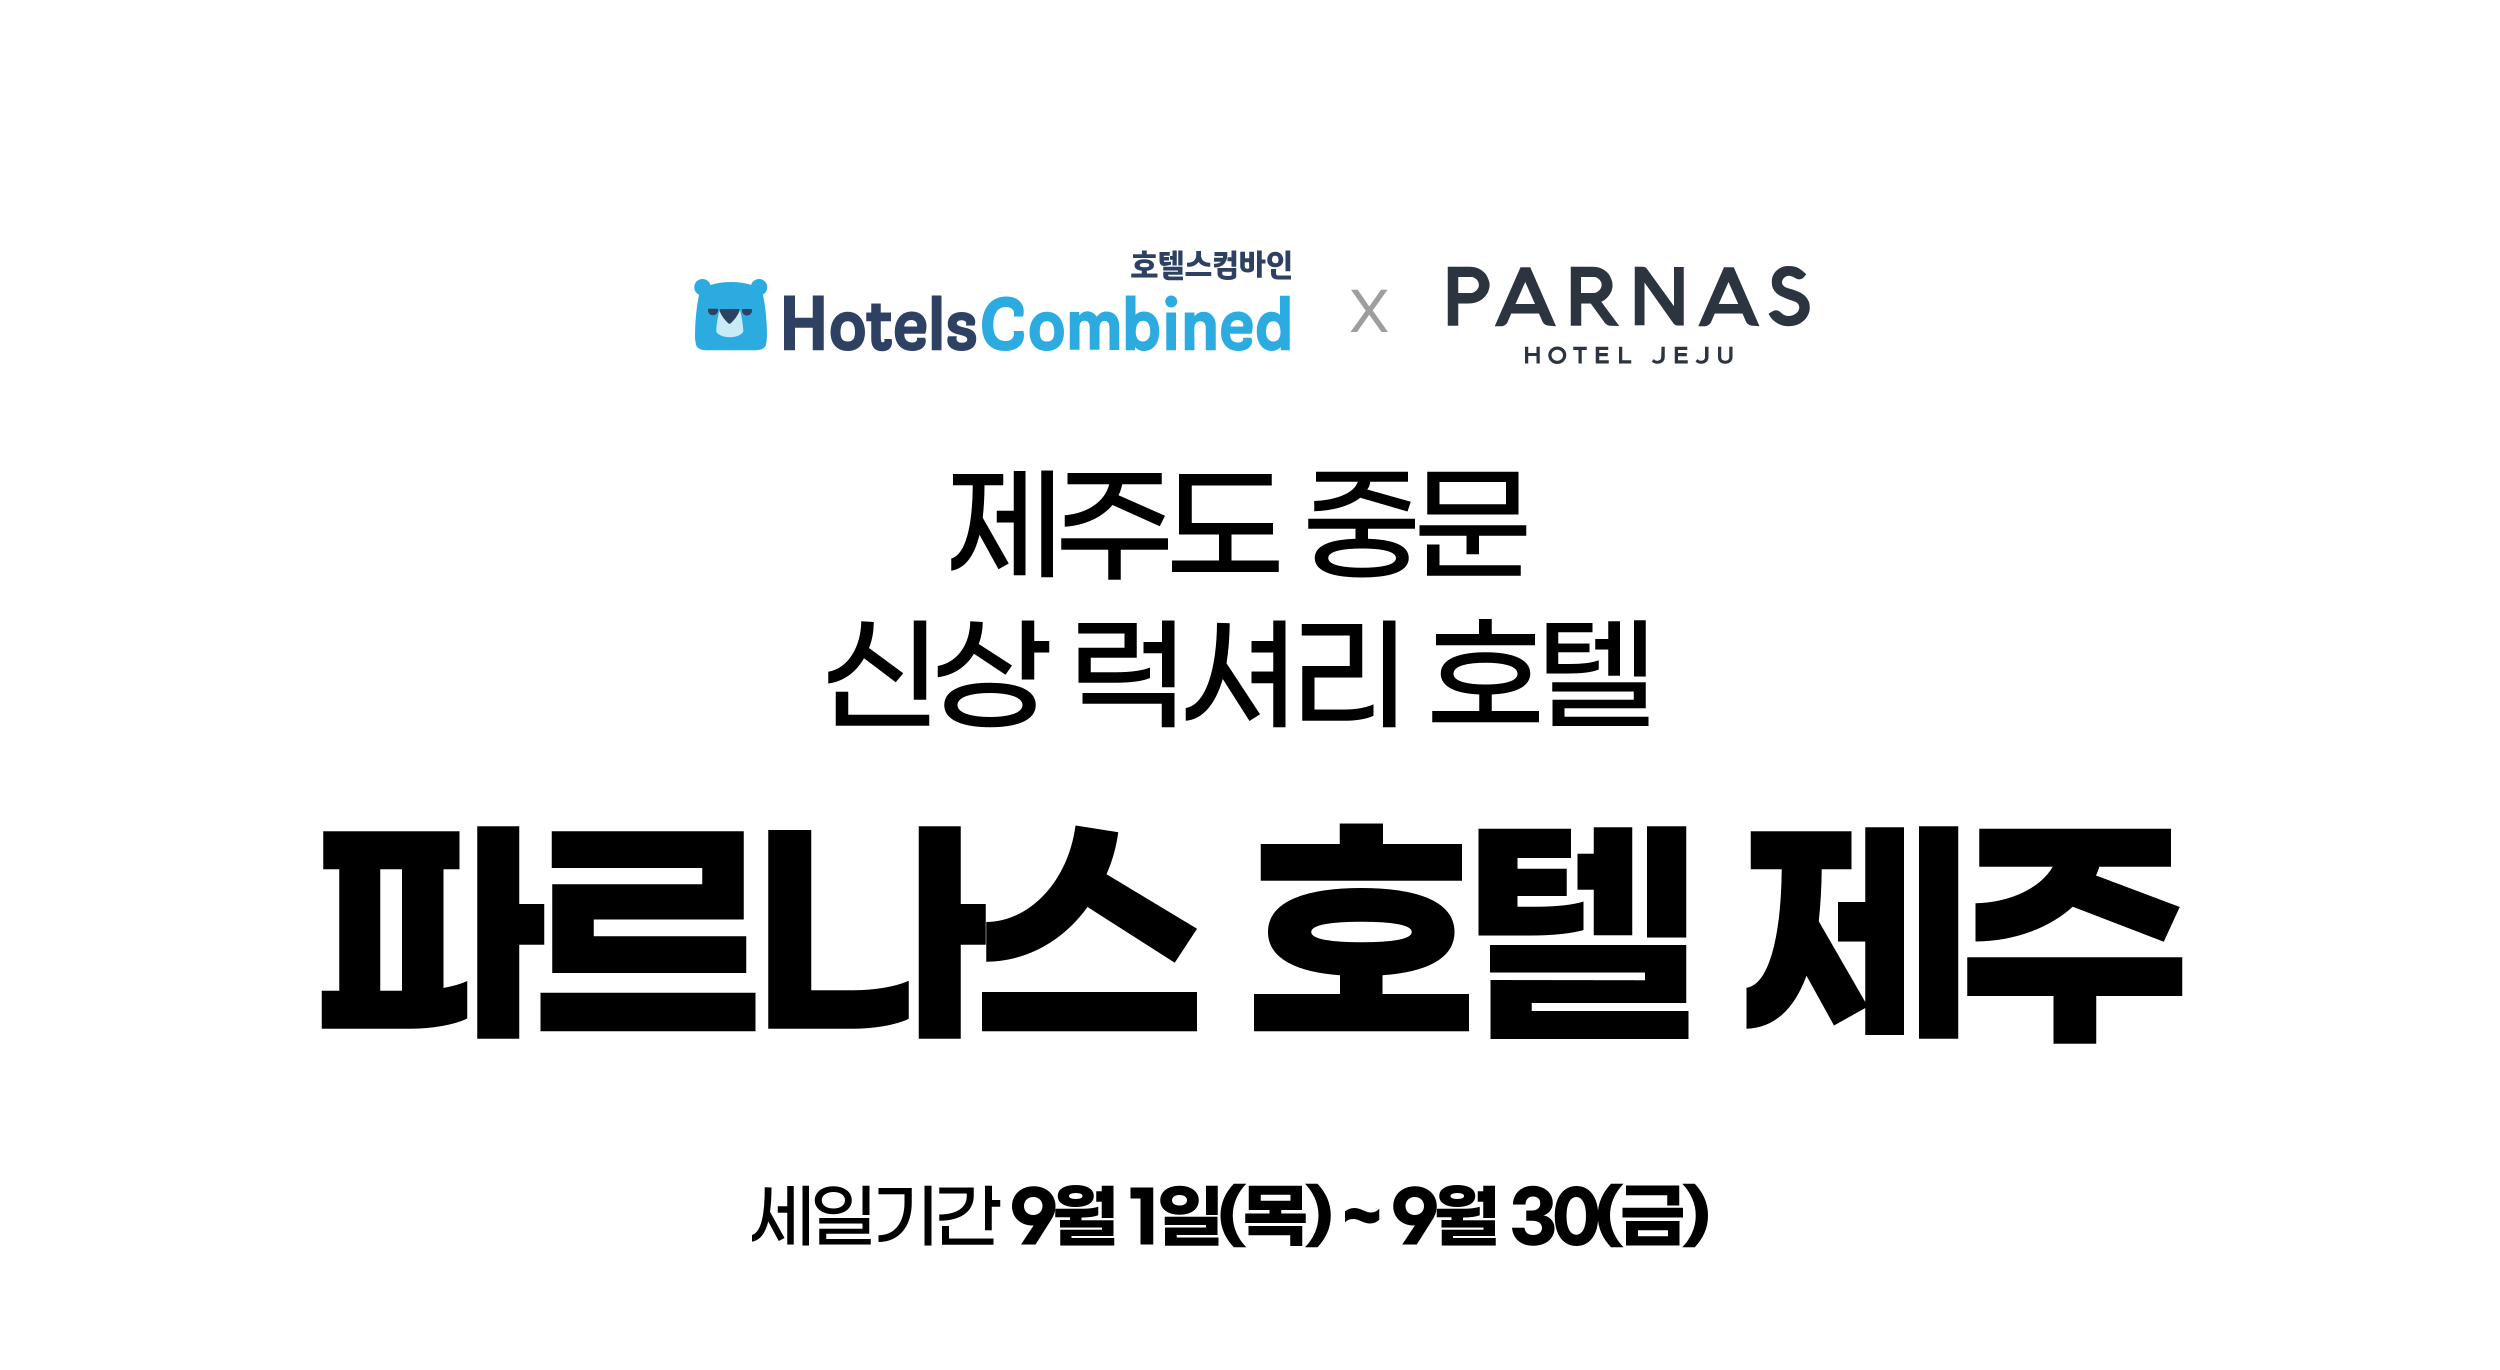 <?xml version="1.0" encoding="utf-8"?>
<!-- Generator: Adobe Illustrator 26.5.0, SVG Export Plug-In . SVG Version: 6.00 Build 0)  -->
<svg version="1.1" id="레이어_1" xmlns="http://www.w3.org/2000/svg" xmlns:xlink="http://www.w3.org/1999/xlink" x="0px"
	 y="0px" width="1000px" height="548px" viewBox="0 0 1000 548" style="enable-background:new 0 0 1000 548;" xml:space="preserve">
<style type="text/css">
	.st0{fill:#2B343F;}
	.st1{fill:#2E4162;}
	.st2{fill:#2CABE1;}
	.st3{fill:#C9EAF7;}
	.st4{fill:#9E9E9E;}
</style>
<g id="레이어_2_00000181766813371257029720000008975873687895266695_">
</g>
<g>
	<path d="M308,484.7l5.8,10.5l-2.3,1.2l-4.2-7.8c-1.2,4.8-3.3,7.5-6.5,8.1V494c3.8-1.2,5.1-8.4,5.1-19.1l2.7,0.1
		C308.6,478.7,308.4,481.9,308,484.7z M314.9,474.4h2.6v23.4h-2.6v-12.7h-3.8v-2.6h3.8V474.4z M323.6,474.3v23.9H321v-23.9H323.6z"
		/>
	<path d="M325.9,480.1c0-3.2,3-5.6,7.4-5.6s7.4,2.3,7.4,5.6s-3,5.6-7.4,5.6C328.9,485.7,325.9,483.3,325.9,480.1z M327.8,491.5H345
		v-2.1h-17.3v-2.2h20v6.3h-17.2v2.1h17.8v2.2h-20.6v-6.3H327.8z M338,480.1c0-2-1.9-3.3-4.6-3.3s-4.7,1.3-4.7,3.3s1.9,3.3,4.7,3.3
		C336.1,483.4,338,482.1,338,480.1z M345,474.3h2.8V486H345V474.3z"/>
	<path d="M351.4,494.1c6.5,0,10.4-5.1,10.4-13.1v-3.3h-10.4v-2.5h13.3v5.8c0,9.6-5.1,15.8-13.3,15.8V494.1z M369.8,474.3h2.8v23.9
		h-2.8V474.3z"/>
	<path d="M375.7,488.3v-2.5c6.7,0,11-2.6,11-7.3v-1.1h-11V475h13.8v3.2C389.5,484.9,383.9,488.3,375.7,488.3z M379.6,495.4h17.8v2.5
		h-20.6v-7.5h2.8L379.6,495.4L379.6,495.4z M400.1,480v2.7h-3.4v9.4H394v-17.8h2.8v5.7L400.1,480L400.1,480z"/>
	<path d="M413.5,490.1c-0.1,0.1-0.4,0.1-0.6,0.1c-4.5,0-8.1-3.1-8.1-7.7c0-4.9,3.9-8,8.7-8c4.8,0,8.7,3.1,8.7,8c0,2.2-0.7,3.9-2.1,6
		l-5.9,9.3h-5.8L413.5,490.1z M417,482.4c0-2-1.4-3.6-3.7-3.6s-3.7,1.6-3.7,3.6s1.4,3.6,3.7,3.6S417,484.4,417,482.4z"/>
	<path d="M445.7,495.2v3h-21.6v-6.3h16.7V491H424v-3h4v-1.1h-5.9v-3.4h11c2.2,0,4.7-0.3,6.2-0.8v3.4c-1.5,0.6-3.9,0.9-6.3,0.9h-0.4
		v1.1h12.8v6.3h-16.8v0.8H445.7z M423.1,478.4c0-2.9,2.9-4.4,7.2-4.4c4.3,0,7.2,1.5,7.2,4.4s-2.9,4.4-7.2,4.4
		C426.1,482.9,423.1,481.3,423.1,478.4z M427.6,478.4c0,0.8,1,1.2,2.7,1.2s2.7-0.4,2.7-1.2s-1-1.2-2.7-1.2
		C428.7,477.2,427.6,477.7,427.6,478.4z M440.7,480.7h-2.2v-4.2h2.2v-2.2h4.7v12.9h-4.7V480.7z"/>
	<path d="M461.3,497.8h-5.1v-18.4h-4V475h9.1V497.8z"/>
	<path d="M479.5,480.1c0,3.5-3,5.8-7.7,5.8s-7.7-2.3-7.7-5.8c0-3.4,3-5.8,7.7-5.8S479.5,476.7,479.5,480.1z M487.1,494h-16.4v1h16.7
		v3.3H466V491h16.4v-1h-16.5v-3.3H487v7.3H487.1z M468.8,480.1c0,1.3,1.2,2.1,3,2.1s3-0.8,3-2.1s-1.2-2.1-3-2.1
		S468.8,478.8,468.8,480.1z M487.1,486h-4.7v-11.7h4.7V486z"/>
	<path d="M488.2,486.2c0-5.2,2.1-9.3,5.3-12.7h5c-3.2,3.3-5.4,7.6-5.4,12.7c0,5,2.2,9.4,5.4,12.7h-5
		C490.3,495.5,488.2,491.4,488.2,486.2z"/>
	<path d="M522.3,485.4v3.8h-24.2v-3.8h9.7V484h-8.3v-9.7h21.3v9.7h-8.3v1.4H522.3z M499.4,490.4h21.5v8h-4.8v-4.3h-16.7L499.4,490.4
		L499.4,490.4z M504.3,480.3h11.9v-2.4h-11.9L504.3,480.3L504.3,480.3z"/>
	<path d="M522,498.9c3.2-3.3,5.4-7.6,5.4-12.7c0-5-2.2-9.4-5.4-12.7h5c3.2,3.4,5.3,7.5,5.3,12.7s-2.1,9.3-5.3,12.7H522z"/>
	<path d="M541.8,483.2c2.5,0,4.3,1.8,6.6,1.8c1.4,0,2.4-0.5,3.3-1.5v4.4c-1,1-2.3,1.5-3.8,1.5c-2.5,0-4.3-1.8-6.6-1.8
		c-1.4,0-2.4,0.4-3.3,1.3v-4.4C539.1,483.7,540.4,483.2,541.8,483.2z"/>
	<path d="M566,490.1c-0.1,0.1-0.4,0.1-0.6,0.1c-4.5,0-8.1-3.1-8.1-7.7c0-4.9,3.9-8,8.7-8s8.7,3.1,8.7,8c0,2.2-0.7,3.9-2.1,6
		l-5.9,9.3h-5.8L566,490.1z M569.6,482.4c0-2-1.4-3.6-3.7-3.6s-3.7,1.6-3.7,3.6s1.4,3.6,3.7,3.6C568.2,486,569.6,484.4,569.6,482.4z
		"/>
	<path d="M598.3,495.2v3h-21.6v-6.3h16.7V491h-16.8v-3h4v-1.1h-5.9v-3.4h11c2.2,0,4.7-0.3,6.2-0.8v3.4c-1.5,0.6-3.9,0.9-6.3,0.9
		h-0.4v1.1H598v6.3h-16.8v0.8H598.3z M575.7,478.4c0-2.9,2.9-4.4,7.2-4.4s7.2,1.5,7.2,4.4s-2.9,4.4-7.2,4.4S575.7,481.3,575.7,478.4
		z M580.2,478.4c0,0.8,1,1.2,2.7,1.2s2.7-0.4,2.7-1.2s-1-1.2-2.7-1.2C581.3,477.2,580.2,477.7,580.2,478.4z M593.3,480.7h-2.2v-4.2
		h2.2v-2.2h4.7v12.9h-4.7V480.7z"/>
	<path d="M621.1,481.2c0,2.6-1.9,4.6-3.8,4.9c2.1,0.3,4.5,2.2,4.5,5.1c0,4.4-3.7,7.1-8.5,7.1c-5,0-8.1-2.8-8.5-7.2h5
		c0.2,1.8,1.3,2.9,3.5,2.9c2.1,0,3.5-1.1,3.5-2.8c0-1.9-1.6-2.9-4-2.9h-2.3v-4.1h2.3c2.1,0,3.3-1.1,3.3-2.9c0-1.7-1.1-2.7-3-2.7
		c-2,0-2.9,1.6-2.9,3.2h-5c0-4.3,3.3-7.5,8-7.5C617.8,474.4,621.1,477.1,621.1,481.2z"/>
	<path d="M639.3,486.4c0,8-3.8,12-8.7,12c-5,0-8.7-4-8.7-12s3.8-12,8.7-12S639.3,478.4,639.3,486.4z M626.6,486.4
		c0,5.2,1.7,7.5,3.9,7.5s3.9-2.4,3.9-7.5c0-5.2-1.7-7.6-3.9-7.6C628.3,478.8,626.6,481.2,626.6,486.4z"/>
	<path d="M639.1,486.2c0-5.2,2.1-9.3,5.3-12.7h5c-3.2,3.3-5.4,7.6-5.4,12.7c0,5,2.2,9.4,5.4,12.7h-5
		C641.2,495.5,639.1,491.4,639.1,486.2z"/>
	<path d="M673.2,487H649v-3.9h24.2V487z M671.7,482.2h-4.8v-4.1h-16.5v-3.9h21.3V482.2z M671.8,498.2h-21.4v-9.8h21.4V498.2z
		 M667.2,494.5v-2.4h-12v2.4H667.2z"/>
	<path d="M672.9,498.9c3.2-3.3,5.4-7.6,5.4-12.7c0-5-2.2-9.4-5.4-12.7h5c3.2,3.4,5.3,7.5,5.3,12.7s-2.1,9.3-5.3,12.7H672.9z"/>
</g>
<g>
	<path d="M393.1,207.1l10.4,18.3l-4.1,2.3l-7.6-13.8c-2.1,8.7-5.9,13.5-11.3,14.4v-4.9c5.7-1.5,8.5-12.9,8.6-29.3h-7.9v-4.5h20.1
		v4.5h-7.5C393.8,199,393.5,203.3,393.1,207.1z M405.5,188.4h4.7v41.7h-4.7v-21.1h-6.8v-4.7h6.8V188.4z M421.2,188.2v42.7h-4.7
		v-42.7H421.2z"/>
	<path d="M467.2,219.9h-18.9v12h-5v-12h-18.8v-4.6h42.7V219.9z M425.9,210.7v-4.6c8.7-0.7,16-5.2,17.8-12.4H427v-4.5h37.7v4.5h-15.8
		c-0.3,1.5-0.8,3.1-1.5,4.4l18.6,8.2l-2.1,4.2L445,202C440.7,207.1,433.6,210.2,425.9,210.7z"/>
	<path d="M511.5,224.2v4.6h-42.7v-4.6h18.8v-10.4h-16v-24.2h37.1v4.6h-32v15h32.5v4.6h-16.6v10.4H511.5z"/>
	<path d="M547.2,211.5v4c9.1,0.3,16.3,2.3,16.3,7.7c0,5.9-8.6,7.8-18.8,7.8c-10.2,0-18.8-1.9-18.8-7.8c0-5.4,7.2-7.4,16.3-7.7v-4
		h-18.9v-4h42.7v4H547.2z M544.1,199.1c-4.4,3.5-11.5,5.2-18.4,5.4v-4.1c7.5-0.2,16-2.8,17.4-7.7h-16.7v-4h36.8v4h-15.1
		c-0.1,1.1-0.5,2.2-1.2,3.1l17.4,4.9l-1.3,3.9L544.1,199.1z M544.8,219.4c-6.9,0-13.5,0.9-13.5,3.8c0,3,6.6,3.9,13.5,3.9
		s13.6-0.9,13.6-3.9C558.3,220.3,551.7,219.4,544.8,219.4z"/>
	<path d="M610.5,210.1v4.2h-18.9v7.4h-5v-7.4h-18.8v-4.2H610.5z M575.8,226.1h32.5v4.2h-37.5v-12.5h5V226.1z M607.4,205.8h-36.5
		v-17.1h36.5V205.8z M602.4,192.8h-26.6v8.9h26.6V192.8z"/>
	<path d="M331.3,273.4v-4.7c8.1-1.4,13.1-10.2,13.2-20.2l5,0.3c0,3.7-0.6,7.2-1.9,10.4l13.7,10.1l-3,3.6l-12.7-9.6
		C342.5,268.8,337.5,272.6,331.3,273.4z M371.7,285.9v4.4h-37.4v-13.6h5v9.2H371.7z M370.5,279.9h-5v-31.7h5V279.9z"/>
	<path d="M375.1,270.9v-4.5c8.1-1.5,12.9-8.9,13-17.9l5,0.3c0,3.2-0.6,6.1-1.6,8.8l13.3,8.6l-2.6,3.7l-12.6-8.4
		C386.5,266.6,381.5,270.1,375.1,270.9z M414.3,282c0,6.4-8.1,8.9-18.3,8.9c-10.2,0-18.3-2.5-18.3-8.9s8.1-8.9,18.3-8.9
		C406.3,273.2,414.3,275.6,414.3,282z M409,282c0-3.2-5.7-4.8-13-4.8c-7.3,0-13,1.5-13,4.8c0,3.3,5.8,4.8,13,4.8
		C403.3,286.8,409,285.3,409,282z M419.7,256.3v4.7h-6v10.8h-5v-23.6h5v8.2H419.7z"/>
	<path d="M449.8,259.1v-5.7h-18.5v-4.2h23.4v13.9h-18.4v5.8h10.2c5.8,0,10.7-0.7,13.5-1.9v4.2c-2.6,1.2-7.7,1.9-13.8,1.9h-14.8v-14
		H449.8z M433.1,277.2h36.7v13.7h-5.1v-9.4h-31.7V277.2z M469.8,248.2v26.7h-5v-13.6h-7.4v-4.5h7.4v-8.6H469.8z"/>
	<path d="M490.6,265.3l13.4,20.4l-4.2,2.7l-10.7-16.8c-2.9,10.1-8.1,16.2-14.8,16.7v-5.1c8.2-1.3,12.4-16.1,12.5-34.1l5.1,0.2
		C491.8,255.3,491.4,260.6,490.6,265.3z M514.2,248.2v42.7h-4.9v-17.6h-8.7v-4.7h8.7V261h-8.7v-4.6h8.7v-8.2H514.2z"/>
	<path d="M520.8,266.4h19.1v-12.2h-19.2v-4.6h24.2V271h-19.1v12.8h12.5c4,0,8.5-0.8,11.1-2.1v4.6c-2.6,1.3-7.1,2-11.2,2h-17.3V266.4
		z M553.2,248.2h5v42.7h-5V248.2z"/>
	<path d="M615.6,284.4v4.5h-42.7v-4.5h18.8v-6.6c-8.9-0.4-15.4-2.8-15.4-8.4c0-6,7.8-8.5,17.9-8.5s17.9,2.5,17.9,8.5
		c0,5.5-6.5,8-15.4,8.4v6.6H615.6z M614,258.1h-39.6v-4.5h17.2v-6h5.1v6H614V258.1z M594.2,273.8c7.2,0,12.8-1.2,12.8-4.3
		c0-3.1-5.6-4.4-12.8-4.4c-7.2,0-12.8,1.2-12.8,4.4C581.4,272.6,587,273.8,594.2,273.8z"/>
	<path d="M627.4,269.4h-8.8v-20.2H637v3.7h-13.7v4.5h12.5v3.5h-12.5v4.7h4.5c4.8,0,8.9-0.4,11.7-1.5v3.7
		C636.7,269,632.3,269.4,627.4,269.4z M659.4,286.7v3.7H621v-10.5h32.5v-3.3h-32.6v-3.7h37.4v10.4h-32.5v3.4H659.4z M643.3,259.8
		h-5.2v-4.2h5.2v-7.1h4.7v21.8h-4.7V259.8z M658.3,270.6h-4.7v-22.5h4.7V270.6z"/>
	<path d="M177.3,395.2c3.7-0.7,7.1-1.6,9.6-2.8v15c-5.2,2.6-14.5,4.1-22.7,4.1h-35.5v-15.2h7v-48.6h-6.4v-15.2h54.5v15.2h-6.4V395.2
		z M152.1,396.3h8.7v-48.6h-8.7V396.3z M217.7,377.9h-10v37.6h-16.8v-85h16.8v31.1h10V377.9z"/>
	<path d="M302.2,412.5h-86v-15.4h86V412.5z M297.5,367.8h-60v6.7h61v14.7h-77.6v-35.5h60v-6.5h-60.2v-14.7h76.8V367.8z"/>
	<path d="M341.5,396.1c8.1,0,16.8-1.4,22-3.8v15.2c-5.2,2.6-14.3,4-22.5,4h-33.7V332h17.2v64.1H341.5z M394.3,377.9h-10v37.6h-16.8
		v-85h16.8v31.1h10V377.9z"/>
	<path d="M392.8,396.8h86v15.7h-86V396.8z M394.5,384.7v-15.9c16.9-0.1,32.7-15.8,35.7-38.6l17.1,2.7c-0.8,6-2.4,11.6-4.7,16.8
		l36.2,21.8l-8.9,13.6l-34.9-22.3C425.4,376.2,410.7,384.6,394.5,384.7z"/>
	<path d="M587.6,397.6v14.9h-86v-14.9H536v-7.5c-17-1.2-28.8-6.5-28.8-17.3c0-12.6,15.8-17.6,37.3-17.6s37.3,5,37.3,17.6
		c0,10.9-11.8,16.1-28.8,17.3v7.5H587.6z M584.8,352.3h-80.5v-14.7h31.6v-8.2h17.3v8.2h31.6V352.3z M544.6,376.9
		c11.7,0,20.1-1.1,20.1-4.1s-8.5-4.1-20.1-4.1s-20.1,1.1-20.1,4.1S532.9,376.9,544.6,376.9z"/>
	<path d="M612.8,374.2h-21.4v-42.7h37v11.7H607v4.3h19.7v10.9H607v4.3h6.8c7.7,0,15.1-0.6,19.6-2.1v11.4
		C628.9,373.4,620.8,374.2,612.8,374.2z M675.4,404.4v11.2h-79.2V392l61.8,0.1V389h-62V378h78.5v23.2h-61.8v3.2H675.4z M637.5,355.9
		H631v-14.4h6.5v-10.6h15.4v43.2h-15.4V355.9z M674.5,375h-15.7v-44.5h15.7V375z"/>
	<path d="M746.1,330.9h15.5V414h-15.5v-10.8l-12.5,7l-11-19.9c-5,13.6-13,20.8-24,21.2v-16.4c8.6-1.2,13.8-19,14.1-47.4h-12.4v-15.2
		h40.3v15.2h-11.9c-0.1,7.6-0.5,14.5-1.2,20.8l18.6,32.3v-24.2h-10.9v-15.8h10.9V330.9z M783.3,330.5v85h-15.7v-85H783.3z"/>
	<path d="M873,398.4h-34.5v19.1h-17.1v-19.1h-34.5v-15.5h86V398.4z M829.1,362.7c-9.6,8.7-23.8,13.8-38.9,13.9v-15.3
		c13-0.2,25.8-5.7,30.9-14.6h-29.4v-15.2h76.7v15.2h-28.7c-0.3,1.2-0.8,2.4-1.3,3.5l33.5,12.6l-6.4,13.9L829.1,362.7z"/>
</g>
<g>
	<g>
		<path class="st0" d="M644.3,130.3c-0.1,0-0.2,0-0.4,0c-0.2,0-0.4-0.1-0.7-0.2c-0.3-0.1-0.5-0.3-0.8-0.5c-0.3-0.2-0.5-0.5-0.8-0.9
			l-5.3-7.3h-3.8v8.9h-4.2v-23.6h8.8c0.9,0,1.7,0.1,2.4,0.3c0.7,0.2,1.4,0.5,2,0.9c0.6,0.4,1.1,0.8,1.6,1.3c0.5,0.5,0.8,1.1,1.1,1.7
			c0.3,0.6,0.5,1.2,0.7,1.9c0.1,0.6,0.2,1.9,0,2.5c-0.1,0.6-0.3,1.2-0.6,1.8c-0.3,0.6-0.7,1.1-1.1,1.6c-0.5,0.5-1,1.1-1.7,1.5
			l-1,0.5l7.2,9.7L644.3,130.3L644.3,130.3z M632.4,117.2h5c0.5,0,1-0.1,1.4-0.4c0.4-0.3,0.8-0.5,1.1-0.9c1-1.1,1-2.8,0-3.9
			c-0.3-0.4-0.7-0.7-1.1-0.9c-0.5-0.3-0.9-0.3-1.4-0.3h-5V117.2z"/>
		<path class="st0" d="M579.1,130.3v-23.6h8.8c0.9,0,1.7,0.1,2.4,0.3c0.7,0.2,1.4,0.5,2,0.9c0.6,0.4,1.1,0.8,1.6,1.3
			c0.5,0.5,0.8,1.1,1.1,1.7c0.3,0.6,0.5,1.2,0.7,1.9c0.2,0.6,0.2,1.6,0,2.4c-0.2,0.8-0.3,1.2-0.6,1.8c-0.7,1.3-2.7,4.4-7.8,4.4h-4
			v8.9L579.1,130.3L579.1,130.3z M583.3,117.2h5c0.5,0,1-0.1,1.4-0.4c0.4-0.3,0.8-0.5,1.1-0.9c1-1.1,1-2.8,0-3.9
			c-0.3-0.4-0.7-0.7-1.1-0.9c-0.5-0.3-0.9-0.3-1.4-0.3h-5V117.2z"/>
		<path class="st0" d="M619.9,130.3c-0.3,0-0.6,0-0.9-0.1c-0.3-0.1-0.5-0.2-0.8-0.3c-0.3-0.2-0.5-0.3-0.7-0.5
			c-0.2-0.2-0.3-0.5-0.5-0.7l-1.4-3.3h-11.1l-1.4,3.3c-0.1,0.3-0.3,0.5-0.4,0.7c-0.2,0.2-0.4,0.4-0.7,0.6c-0.3,0.2-0.5,0.3-0.8,0.4
			c-0.3,0.1-0.6,0.1-0.8,0.1h-2.5l10.3-23.6h3.9l10.3,23.6L619.9,130.3L619.9,130.3z M606.2,121.6h7.8l-3.9-8.8L606.2,121.6z"/>
		<path class="st0" d="M671,130.2c-0.6,0-1.2-0.3-1.6-0.8L657.8,113v17.1h-3.9v-23.4h2.9c0.5,0,0.8,0,1.2,0.2
			c0.3,0.1,0.5,0.3,0.6,0.4l11,15.2v-15.7h3.9v23.4L671,130.2L671,130.2z"/>
		<path class="st0" d="M701.3,130.3c-0.3,0-0.6,0-0.9-0.1c-0.3-0.1-0.5-0.2-0.8-0.3c-0.3-0.2-0.5-0.3-0.7-0.5s-0.3-0.5-0.5-0.7
			l-1.4-3.3h-11.1l-1.4,3.3c-0.1,0.3-0.3,0.5-0.4,0.7c-0.2,0.2-0.4,0.4-0.7,0.6c-0.3,0.2-0.5,0.3-0.8,0.4c-0.3,0.1-0.6,0.1-0.8,0.1
			h-2.5l10.3-23.6h3.9l10.3,23.6L701.3,130.3L701.3,130.3z M687.5,121.6h7.8l-3.9-8.8L687.5,121.6z"/>
		<path class="st0" d="M707.4,125.5c0.3,0.6,0.6,1.1,1,1.6c0.5,0.7,1.2,1.3,1.9,1.8c0.7,0.5,1.5,0.9,2.4,1.2c1.9,0.6,4,0.5,5.9-0.1
			c1.1-0.4,2-0.9,2.7-1.6c0.8-0.6,1.4-1.4,1.9-2.4c0.5-0.9,0.7-1.9,0.7-3c0-0.9-0.1-1.7-0.4-2.4s-0.7-1.3-1.2-1.9
			c-0.5-0.6-1.2-1.1-1.9-1.5c-0.8-0.4-1.6-0.8-2.5-1.1c-0.7-0.2-1.3-0.5-2-0.6c-0.5-0.2-1.1-0.3-1.5-0.5c-1.1-0.5-1.7-1.3-1.6-2.2
			c0.1-1,0.8-1.9,1.8-2.3c1-0.4,2.2-0.1,3.8,0.9c1,0.6,2.5,0.4,3.2-0.6l0.9-1.1c-0.3-0.3-1.9-1.9-3.6-2.7c-1.4-0.6-3.8-0.8-5.3-0.4
			c-1.1,0.3-2,0.8-2.7,1.4c-0.7,0.5-1.2,1.2-1.6,2c-0.4,0.8-0.6,1.7-0.6,2.7c0,1.1,0.2,2,0.5,2.7c0.4,0.7,0.8,1.3,1.4,1.9
			c0.6,0.5,1.3,1,2.1,1.3c0.8,0.4,1.7,0.8,2.5,1.1c0.5,0.2,1,0.4,1.5,0.5c0.5,0.2,1,0.3,1.4,0.5c0.5,0.2,0.8,0.5,1.1,0.8
			c0.3,0.4,0.5,0.9,0.5,1.5c0,0.6-0.2,1.1-0.5,1.6c-0.3,0.4-0.7,0.7-1.1,1c-0.4,0.3-0.8,0.4-1.3,0.6c-1.2,0.3-2.2,0.3-3.1-0.2
			c-0.3-0.2-0.6-0.3-0.8-0.5c-0.3-0.2-0.5-0.5-0.8-0.7c-0.9-0.8-2.2-0.9-3.2-0.2L707.4,125.5z"/>
	</g>
	<g>
		<polygon class="st0" points="614.6,141.2 611.3,141.2 611.3,138.7 610,138.7 610,145.4 611.3,145.4 611.3,142.4 614.6,142.4 
			614.6,145.4 615.9,145.4 615.9,138.7 614.6,138.7 		"/>
		<path class="st0" d="M622.9,138.6c-2,0-3.6,1.6-3.6,3.5c0,1.9,1.6,3.5,3.6,3.5c2,0,3.6-1.6,3.6-3.5
			C626.6,140.1,624.9,138.6,622.9,138.6z M622.9,144.3c-1.3,0-2.3-1-2.3-2.2c0-1.2,1-2.2,2.3-2.2c1.3,0,2.3,1,2.3,2.2
			S624.2,144.3,622.9,144.3z"/>
		<polygon class="st0" points="629.3,140 631.4,140 631.4,145.4 632.7,145.4 632.7,140 634.7,140 634.7,138.7 629.3,138.7 		"/>
		<polygon class="st0" points="639.7,142.5 643.1,142.5 643.1,141.2 639.7,141.2 639.7,140 643.3,140 643.3,138.7 638.3,138.7 
			638.3,145.4 643.5,145.4 643.5,144.1 639.7,144.1 		"/>
		<polygon class="st0" points="671.2,142.5 674.7,142.5 674.7,141.2 671.2,141.2 671.2,140 674.9,140 674.9,138.7 669.9,138.7 
			669.9,145.4 675.1,145.4 675.1,144.1 671.2,144.1 		"/>
		<polygon class="st0" points="648.9,138.7 647.6,138.7 647.6,145.4 652.5,145.4 652.5,144.1 648.9,144.1 		"/>
		<path class="st0" d="M691.7,142.9c0,1-0.8,1.4-1.6,1.4s-1.6-0.4-1.6-1.4v-4.2h-1.3v4.2c0,1.6,1.2,2.6,2.9,2.6s2.9-1.1,2.9-2.6
			v-4.2h-1.3V142.9z"/>
		<path class="st0" d="M664.5,142.9c0,0.8-0.6,1.4-1.6,1.4c-0.6,0-1.1-0.2-1.3-0.7l-0.9,0.9c0.5,0.7,1.3,1,2.3,1
			c1.7,0,2.9-1.1,2.9-2.6v-4.2h-1.3L664.5,142.9L664.5,142.9z"/>
		<path class="st0" d="M682,142.9c0,0.8-0.6,1.4-1.6,1.4c-0.6,0-1.1-0.2-1.3-0.7l-0.9,0.9c0.5,0.7,1.3,1,2.3,1
			c1.7,0,2.9-1.1,2.9-2.6v-4.2H682L682,142.9L682,142.9z"/>
	</g>
</g>
<g>
	<g>
		<polygon class="st1" points="313.6,140.1 313.6,118.2 318,118.2 318,127.1 325.1,127.1 325.1,118.2 329.5,118.2 329.5,140.1 
			325.1,140.1 325.1,131.1 318,131.1 318,140.1 		"/>
		<path class="st1" d="M332.2,132.9c0-4.3,2.4-8.2,6.9-8.2s6.9,3.9,6.9,8.2c0,4-2.1,7.5-6.9,7.5
			C334.3,140.4,332.2,136.9,332.2,132.9 M336.2,132.8c0,2.7,0.9,3.8,2.9,3.8s2.9-1.1,2.9-3.8c0-2.6-0.8-4.3-2.9-4.3
			C337,128.5,336.2,130.2,336.2,132.8"/>
		<path class="st1" d="M348.5,128.5h-2V125h2v-3.6h3.8v3.6h4.1v3.5h-4.1v5.5c0,2.4,0.1,2.9,0.8,2.9c0.5,0,0.7-0.3,0.7-0.8
			c0-0.3-0.1-0.5-0.1-0.5h2.9c0,0,0.2,0.5,0.2,1.3c0,2.5-1.7,3.6-3.9,3.6c-2.9,0-4.4-1.6-4.4-5L348.5,128.5L348.5,128.5z"/>
		<path class="st1" d="M366.8,135.6c0-0.3,0-0.5,0-0.5h3.2c0,0,0.3,0.5,0.3,1.3c0,2.9-2.9,4-5.3,4c-4.8,0-7.1-3.2-7.1-7.6
			c0-4.3,2.1-8.2,6.9-8.2c3.5,0,5.8,2.5,5.8,5.8c0,1.7-0.5,3.1-0.5,3.1h-8.4c0,2.3,1.1,3.5,3.3,3.5
			C366.4,137,366.8,136.2,366.8,135.6 M361.7,130.6h5.1c0.2-0.9-0.2-2.6-2.4-2.6C362.3,128.1,361.7,129.8,361.7,130.6"/>
		<rect x="372.7" y="118.2" class="st1" width="3.9" height="21.9"/>
		<path class="st1" d="M378.9,136.1c0-0.9,0.4-1.6,0.4-1.6h3.5c0,0-0.2,0.4-0.2,1c0,1.1,0.9,1.6,2.2,1.6c1.3,0,2.1-0.5,2.1-1.3
			c0-1-1-1.4-2.7-1.8c-2.4-0.6-5.1-1.1-5.1-4.5c0-3.1,2.3-4.7,5.6-4.7c2.8,0,5.4,1.3,5.4,4c0,0.8-0.3,1.4-0.3,1.4h-3.5
			c0,0,0.2-0.4,0.2-0.8c0-0.8-0.7-1.3-1.8-1.3c-1.4,0-2,0.6-2,1.2c0,0.8,0.9,1.2,2.6,1.6c2.4,0.5,5.2,1.2,5.2,4.6
			c0,3.3-2.3,4.9-5.9,4.9C381.1,140.4,378.9,138.7,378.9,136.1"/>
		<path class="st2" d="M392.8,129.9c0-6.3,3.5-11.3,9.6-11.3c4.7,0,7.1,2.7,7.1,5.9c0,1.3-0.3,2.1-0.3,2.1h-3.7c0,0,0.1-0.3,0.1-1.1
			c0-1.6-1-2.7-3.2-2.7c-3.5,0-5.1,2.9-5.1,7.2c0,3.5,1.2,6.4,5,6.4c1.7,0,3.3-0.8,3.3-3.2c0-0.5-0.1-0.8-0.1-0.8h3.8
			c0,0,0.3,0.7,0.3,1.6c0,4.5-3.8,6.4-7.4,6.4C395.1,140.4,392.8,135.6,392.8,129.9"/>
		<path class="st2" d="M411.8,132.9c0-4.3,2.4-8.2,6.9-8.2c4.6,0,6.9,3.9,6.9,8.2c0,4-2.1,7.5-6.9,7.5
			C413.9,140.4,411.8,136.9,411.8,132.9 M415.9,132.8c0,2.7,0.9,3.8,2.9,3.8c2,0,2.9-1.1,2.9-3.8c0-2.6-0.8-4.3-2.9-4.3
			C416.6,128.5,415.9,130.2,415.9,132.8"/>
		<path class="st2" d="M438.7,126.7c0.8-1.1,2.1-2.1,3.8-2.1c3.3,0,5.2,2.4,5.2,5.9v9.5l-3.9,0v-8.8c0-1.9-0.7-2.8-2-2.8
			c-1.3,0-2,1.1-2,2.7v8.8h-3.9v-8.8c0-1.9-0.7-2.8-2.1-2.8s-2,1.1-2,2.6v9h-3.9v-15.1h3.8v1.4h0c0.4-0.6,1.6-1.7,3.4-1.7
			C436.9,124.7,438.1,125.6,438.7,126.7"/>
		<path class="st2" d="M450.3,118.2h3.9v7.7h0c0.8-0.8,1.9-1.3,3.3-1.3c4.3,0,6.2,3.7,6.2,8c0,4.2-2,7.8-6.2,7.8
			c-1.5,0-2.8-0.7-3.5-1.6h0v1.3h-3.7L450.3,118.2L450.3,118.2z M454.3,132.8c0,1.9,0.7,3.8,2.9,3.8c1.9,0,2.9-1.9,2.9-3.8
			c0-2.4-0.7-4.5-2.9-4.5C455,128.4,454.3,130.7,454.3,132.8"/>
		<path class="st2" d="M468.5,118.2c1.3,0,2.4,1.1,2.4,2.4s-1.1,2.4-2.4,2.4c-1.3,0-2.4-1.1-2.4-2.4S467.1,118.2,468.5,118.2"/>
		<rect x="466.5" y="125" class="st2" width="3.9" height="15.1"/>
		<path class="st2" d="M477.8,140.1h-3.9V125h3.9v1.5h0c0.7-0.8,1.7-1.8,3.7-1.8c2.9,0,4.8,2.4,4.8,5.4v10h-4v-9
			c0-1.6-0.8-2.6-2.1-2.6c-1.1,0-2.5,0.5-2.5,3.1L477.8,140.1L477.8,140.1z"/>
		<path class="st2" d="M497.3,135.6c0-0.3,0-0.5,0-0.5h3.2c0,0,0.3,0.5,0.3,1.3c0,2.9-2.9,4-5.3,4c-4.8,0-7.1-3.2-7.1-7.6
			c0-4.3,2.1-8.2,6.9-8.2c3.5,0,5.8,2.5,5.8,5.8c0,1.7-0.5,3.1-0.5,3.1H492c0,2.3,1.1,3.5,3.3,3.5
			C496.9,137,497.3,136.2,497.3,135.6 M492.2,130.6h5.1c0.2-0.9-0.2-2.6-2.4-2.6C492.7,128.1,492.2,129.8,492.2,130.6"/>
		<path class="st2" d="M515.9,140.1h-3.6v-1.3h0c-0.6,0.7-2,1.6-3.6,1.6c-2.9,0-6-2.3-6-7.9c0-4.7,2.5-7.8,5.8-7.8
			c1.6,0,2.8,0.5,3.5,1.3h0v-7.7h3.9V140.1L515.9,140.1z M506.4,132.8c0,2.7,1.5,3.8,3,3.8c1.6,0,2.8-1.3,2.8-3.7
			c0-2.9-1.1-4.4-2.8-4.4C507.5,128.5,506.4,129.9,506.4,132.8"/>
		<path class="st2" d="M306.8,133.5c0-4.7-0.7-11.4-1.5-15c-0.3-1.5-1.1-2.6-2.1-3.3c-0.6-0.5-1.3-0.8-2.1-1.1c0,0-0.1,0-0.2,0
			c-2.9-1-5.7-1.3-8.5-1.3c-2.9,0-5.6,0.3-8.5,1.3c0,0-0.1,0-0.2,0c-0.8,0.2-1.5,0.6-2.1,1.1c-1.1,0.8-1.8,1.9-2.1,3.3
			c-0.8,3.6-1.5,10.3-1.5,15c0,1.2,0,2.3,0.2,3.2c0.1,1,0.3,1.7,0.6,2c0.5,0.5,1.1,1.4,4,1.4h0H302h0c2.8,0,3.5-0.9,4-1.4
			c0.3-0.3,0.5-1,0.6-2C306.7,135.8,306.8,134.7,306.8,133.5"/>
		<path class="st2" d="M281,118.2L281,118.2c-1.9,0-3.3-1.5-3.3-3.3c0-1.9,1.5-3.3,3.3-3.3c1.9,0,3.3,1.5,3.3,3.3
			C284.3,116.8,282.8,118.2,281,118.2"/>
		<path class="st2" d="M303.6,118.2L303.6,118.2c-1.9,0-3.3-1.5-3.3-3.3c0-1.9,1.5-3.3,3.3-3.3c1.9,0,3.3,1.5,3.3,3.3
			C306.9,116.8,305.4,118.2,303.6,118.2"/>
		<path class="st1" d="M283.2,123.7c0,0.2,0,0.3,0,0.5c0,1,0.9,1.9,1.9,1.9c1.1,0,2.1-0.8,2.1-2c0-0.1,0-0.3,0-0.4s-0.1-0.2-0.3-0.2
			h-3.4C283.3,123.5,283.2,123.6,283.2,123.7"/>
		<path class="st1" d="M296.8,123.8c0,0.2,0,0.3,0,0.5c0,1,0.9,1.9,1.9,1.9c1.1,0,2.1-0.8,2.1-2c0-0.1,0-0.3,0-0.4
			c0-0.1-0.1-0.2-0.3-0.2H297C296.9,123.5,296.8,123.6,296.8,123.8"/>
		<path class="st3" d="M297.3,132.6c0-0.1,0-0.2,0-0.2c0-0.1,0-0.3,0-0.4c0-1.7-0.8-6.3-1.3-8l0,0c0-0.2-0.2-0.3-0.4-0.4l0,0h0h0
			l0,0c0,0,0,0-0.1,0h-7.2l0,0c0,0,0,0-0.1,0l0,0h0h0l0,0c-0.2,0-0.4,0.2-0.4,0.4l0,0c-0.5,1.7-1.3,6.3-1.3,8c0,0.1,0,0.3,0,0.4
			c0,0,0,0,0,0c0,1.1,2.4,2.5,5.4,2.5C294.6,134.9,296.9,133.8,297.3,132.6C297.3,132.6,297.3,132.6,297.3,132.6"/>
		<path class="st1" d="M295.7,123.6L295.7,123.6L295.7,123.6L295.7,123.6L295.7,123.6c-0.1,0-0.1,0-0.2,0l0,0h-7.2l0,0
			c0,0,0,0-0.1,0l0,0h0h0l0,0c-0.3,0-0.4,0.2-0.4,0.5c0,0.1,0,0.2,0,0.3c0.3,0.5,0.5,1.1,0.8,1.6c0.5,0.9,1.1,1.7,1.9,2.5
			c0.3,0.3,0.5,0.5,0.8,0.8c0.2,0.2,0.4,0.2,0.5,0.2c0.2,0,0.4-0.1,0.5-0.2c0.3-0.3,0.5-0.5,0.8-0.8c0.8-0.8,1.4-1.6,1.9-2.5
			c0.3-0.5,0.6-1.1,0.8-1.6c0-0.1,0-0.2,0-0.3C296.1,123.8,295.9,123.6,295.7,123.6"/>
	</g>
	<g>
		<path class="st1" d="M468.4,105.9v-1.3c-0.5,0.2-1.3,0.2-2.4,0.2c-0.4,0-0.5-0.3-0.5-0.6h2.1v-1.4h-2.1v-0.5h2.4v-1.5h-4.1v3.5
			c0,1.1,0.5,2.1,2.1,2.1C466.9,106.2,467.7,106.1,468.4,105.9z"/>
		<rect x="514.2" y="100.2" class="st1" width="1.9" height="8.3"/>
		<path class="st1" d="M458.7,108.3c2.1-0.2,2.9-1.1,2.9-2.2c0-1.3-1.3-2.4-3.9-2.4c-2.6,0-3.9,1.1-3.9,2.4c0,1.1,0.8,2,2.9,2.2v1.1
			h-4.2v1.6H463v-1.6h-4.2L458.7,108.3L458.7,108.3z M455.9,106.1c0-0.5,0.5-0.9,1.9-0.9c1.4,0,1.9,0.3,1.9,0.9s-0.5,0.8-1.9,0.8
			C456.3,106.9,455.9,106.6,455.9,106.1z"/>
		<polygon class="st1" points="462.3,101.7 458.7,101.7 458.7,100.2 456.8,100.2 456.8,101.7 453.2,101.7 453.2,103.2 462.3,103.2 
					"/>
		<polygon class="st1" points="469,106.2 470.7,106.2 470.7,100.2 469,100.2 469,102.4 468,102.4 468,103.9 469,103.9 		"/>
		<rect x="471.3" y="100.2" class="st1" width="1.7" height="6"/>
		<path class="st1" d="M479.4,104.8c1,1.3,2.5,1.9,4.1,1.9c0.2,0,0.4,0,0.6-0.1v-1.5h-0.2c-2.2,0-3.5-1.1-3.5-3.2v-0.3v-0.8v-0.4
			h-1.9v0.4v0.8v0.3c0,2.1-1.3,3.2-3.5,3.2h-0.2v1.5c0.2,0.1,0.4,0.1,0.6,0.1C476.8,106.8,478.4,106.2,479.4,104.8z"/>
		<path class="st1" d="M490.9,100.8h-1.2H489h-3.2v1.6h3.4c0,0.3,0,0.5,0,0.7h-3.6v1.6h2.9c-0.6,0.5-1.5,0.8-2.7,0.8h-0.2v1.4
			c0.2,0.1,0.4,0.1,0.6,0.1C489.3,106.9,491.3,104.6,490.9,100.8z"/>
		<path class="st1" d="M513.3,104c0-1.7-1.1-3.3-3.2-3.3c-2.1,0-3.2,1.6-3.2,3.3c0,1.6,1,2.9,3.2,2.9
			C512.3,106.9,513.3,105.5,513.3,104z M508.8,103.9c0-1,0.3-1.6,1.3-1.6c0.9,0,1.3,0.6,1.3,1.6c0,1.1-0.4,1.4-1.3,1.4
			C509.3,105.2,508.8,104.8,508.8,103.9z"/>
		<polygon class="st1" points="504.7,100.2 502.8,100.2 502.8,111.1 504.7,111.1 504.7,105.4 506.2,105.4 506.2,103.8 504.7,103.8 
					"/>
		<path class="st1" d="M467.2,109.9h5.8v-3.2h-7.7v1.5h5.9v0.5h-5.9v1.5c0,1.1,0.7,1.9,2.4,1.9h5.5v-1.5h-5.5
			C467.3,110.4,467.2,110.2,467.2,109.9z"/>
		<path class="st1" d="M511.2,110.2c-0.5,0-0.8-0.3-0.8-1v-1.6h-2v1.6c0,1.8,0.9,2.6,2.9,2.6h5.1v-1.6L511.2,110.2L511.2,110.2z"/>
		<path class="st1" d="M499.7,103.3H498v-2.6h-1.9v5.7c0,1.6,1,2.6,3.1,2.6c1.1,0,2.4-0.4,2.4-1.5v-6.8h-1.9V103.3z M499.7,107.1
			c0,0.3-0.3,0.4-0.7,0.4c-0.7,0-1.1-0.3-1.1-0.9v-1.7h1.7L499.7,107.1L499.7,107.1z"/>
		<rect x="474.2" y="108.8" class="st1" width="10.3" height="1.6"/>
		<polygon class="st1" points="492.6,102.9 491,102.9 491,104.5 492.6,104.5 492.6,106.7 494.5,106.7 494.5,100.2 492.6,100.2 		"/>
		<path class="st1" d="M487,109.4c0,1.6,1.4,2.6,4.3,2.6c1.5,0,3.2-0.4,3.2-1.5v-3.3H487L487,109.4L487,109.4z M488.9,108.7h3.8v1.3
			c0,0.3-0.7,0.4-1.5,0.4c-1.6,0-2.3-0.3-2.3-1V108.7z"/>
	</g>
</g>
<g>
	<path class="st4" d="M540.4,115.9h2.7l4.6,6.7l4.7-6.7h2.6l-5.9,8.3l6.1,8.6h-2.6l-4.9-6.9l-4.9,6.9h-2.6l6.1-8.5L540.4,115.9z"/>
</g>
</svg>
